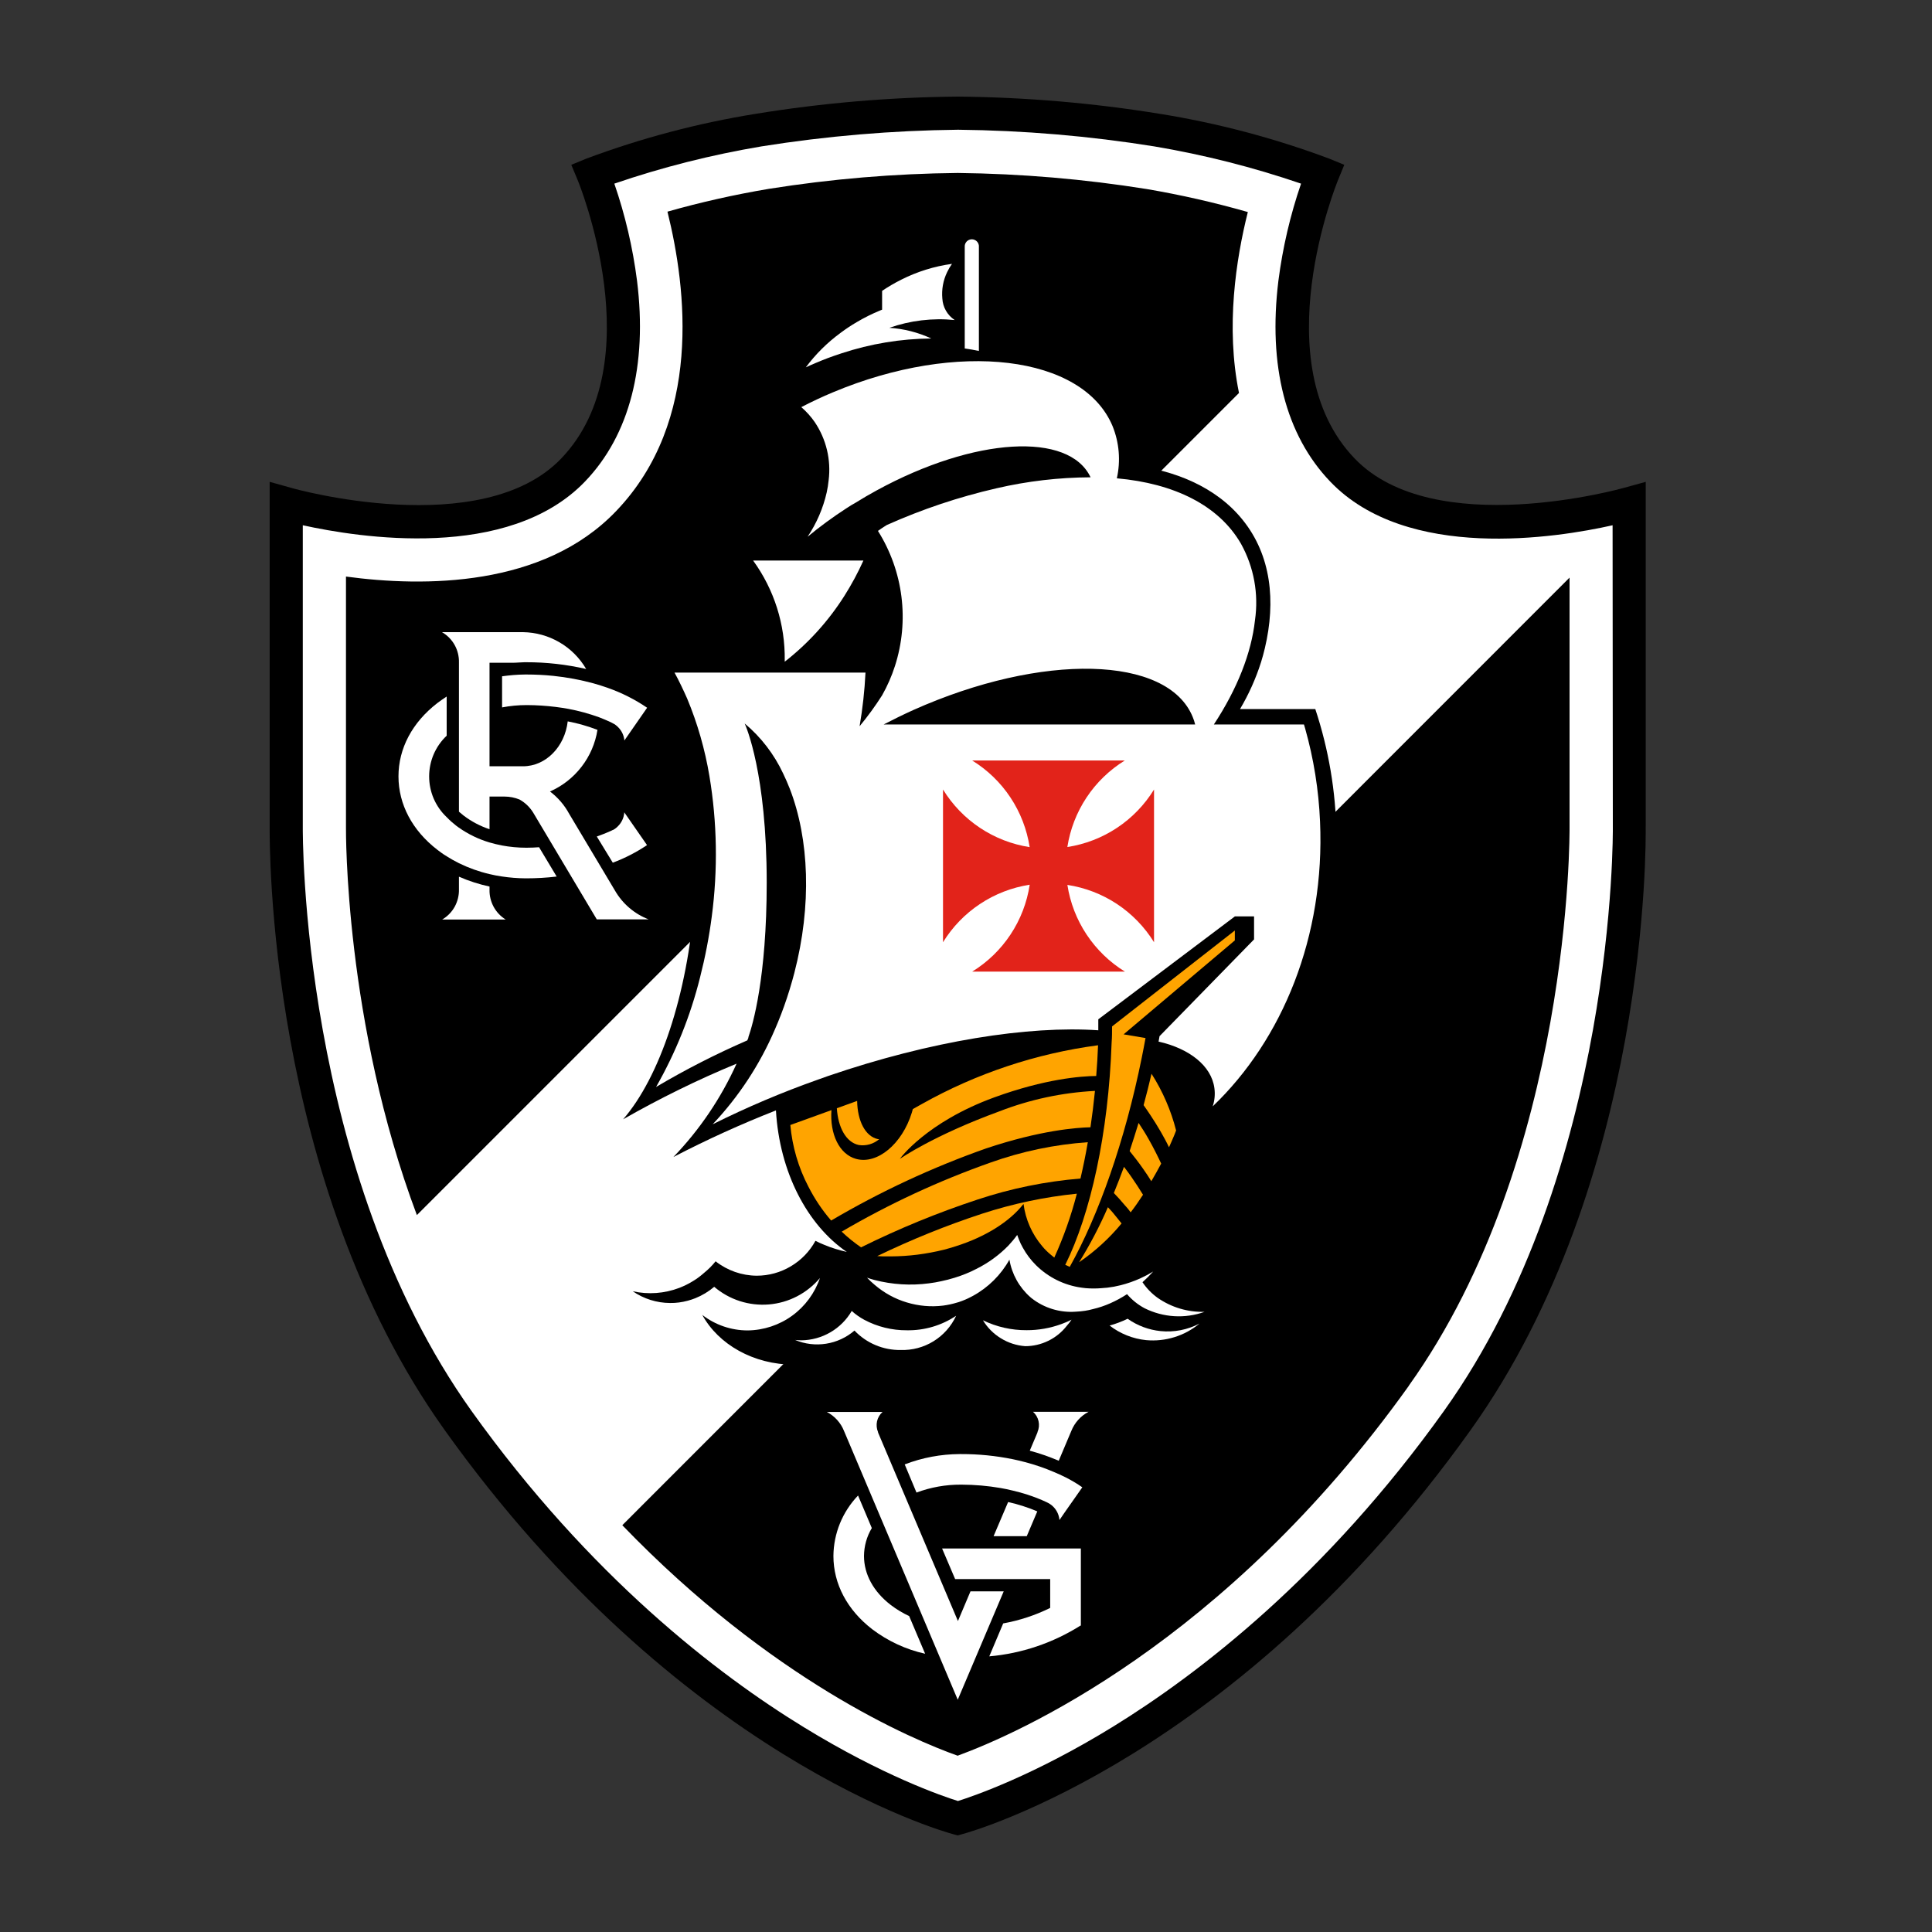 <svg width="40" height="40" viewBox="0 0 40 40" fill="none" xmlns="http://www.w3.org/2000/svg">
<rect x="0" y="0" width="40" height="40" fill="#333333" stroke="none"/>
<path d="M34.073 17.116V9.976L33.635 10.097C33.596 10.108 29.686 11.21 28.043 9.489C26.154 7.517 27.686 3.767 27.702 3.729L27.832 3.412L27.511 3.281C26.378 2.858 25.205 2.548 24.01 2.356C22.629 2.132 21.233 2.013 19.834 2V2C18.432 2.012 17.033 2.131 15.65 2.356C14.455 2.548 13.282 2.858 12.148 3.281L11.828 3.412L11.961 3.731C11.977 3.769 13.513 7.516 11.62 9.492C9.973 11.212 6.061 10.113 6.027 10.1L5.583 9.976V17.111C5.583 17.408 5.515 24.439 9.205 29.606C14.038 36.374 19.508 37.914 19.738 37.976L19.828 38L19.916 37.976C20.147 37.914 25.617 36.374 30.449 29.606C34.14 24.439 34.077 17.408 34.072 17.116" fill="black"/>
<path d="M33.387 10.875C32.236 11.134 29.132 11.633 27.542 9.972C26.616 9.006 26.252 7.568 26.468 5.812C26.556 5.128 26.713 4.454 26.937 3.802C25.947 3.463 24.93 3.205 23.898 3.031C22.554 2.815 21.196 2.7 19.835 2.686C18.471 2.701 17.111 2.816 15.765 3.031C14.73 3.205 13.711 3.462 12.719 3.802C12.944 4.454 13.101 5.127 13.189 5.812C13.407 7.568 13.035 9.006 12.115 9.966C10.525 11.627 7.42 11.128 6.269 10.875V17.122C6.269 17.198 6.208 24.233 9.764 29.215C12.219 32.646 14.86 34.67 16.647 35.763C18.284 36.767 19.503 37.184 19.833 37.288C20.166 37.183 21.402 36.759 23.047 35.747C24.822 34.653 27.452 32.633 29.898 29.209C33.458 24.224 33.393 17.192 33.392 17.121L33.387 10.875ZM7.163 17.134V11.937C8.783 12.156 11.25 12.158 12.756 10.582C14.545 8.715 14.215 5.976 13.819 4.382C14.509 4.186 15.21 4.029 15.917 3.91C17.212 3.704 18.519 3.594 19.83 3.581C21.14 3.596 22.448 3.707 23.742 3.914C24.448 4.034 25.146 4.193 25.835 4.39C25.591 5.363 25.373 6.766 25.652 8.136L8.631 25.157C7.131 21.164 7.163 17.186 7.163 17.134ZM29.169 28.691C25.343 34.047 21.024 35.911 19.827 36.35C18.875 36.011 15.971 34.779 12.884 31.578L32.496 11.959V17.133C32.496 17.201 32.546 23.959 29.167 28.691" fill="white"/>
<path d="M25.464 19.432V19.386H25.458L25.464 19.432Z" fill="white"/>
<path d="M13.921 23.951L13.938 23.942H13.927V23.948" fill="white"/>
<path d="M18.446 33.232C18.082 32.953 17.888 32.592 17.888 32.214C17.89 32.011 17.945 31.811 18.05 31.637L17.765 30.963C17.442 31.3 17.259 31.747 17.255 32.214C17.255 32.794 17.541 33.333 18.06 33.733C18.384 33.978 18.757 34.151 19.154 34.239L18.823 33.459C18.69 33.397 18.563 33.321 18.446 33.232Z" fill="white"/>
<path d="M21.478 29.662L21.32 30.035C21.525 30.09 21.725 30.16 21.92 30.243L22.181 29.625C22.249 29.455 22.375 29.315 22.537 29.23H21.388C21.446 29.281 21.485 29.349 21.502 29.424C21.519 29.499 21.511 29.577 21.481 29.647C21.48 29.652 21.479 29.657 21.478 29.662Z" fill="white"/>
<path d="M20.781 32.947H20.093L19.833 33.562L18.179 29.658V29.65C18.149 29.579 18.142 29.501 18.158 29.426C18.175 29.352 18.214 29.284 18.272 29.233H17.119C17.281 29.318 17.408 29.458 17.475 29.628L19.829 35.191L20.781 32.947Z" fill="white"/>
<path d="M21.822 30.477C21.627 30.393 21.427 30.325 21.221 30.271C21.14 30.249 21.056 30.23 20.972 30.212C20.619 30.14 20.259 30.104 19.899 30.105H19.868C19.48 30.107 19.094 30.179 18.731 30.319L18.975 30.902C19.269 30.792 19.581 30.736 19.895 30.738H19.912C20.181 30.739 20.45 30.762 20.716 30.808C20.802 30.823 20.886 30.84 20.968 30.861C21.177 30.909 21.38 30.975 21.576 31.059C21.612 31.074 21.682 31.106 21.683 31.108C21.728 31.129 21.769 31.158 21.805 31.193C21.877 31.264 21.922 31.358 21.934 31.459C21.934 31.468 21.934 31.472 21.934 31.472L22.043 31.313L22.408 30.793C22.297 30.715 22.18 30.646 22.059 30.585C21.978 30.546 21.901 30.509 21.822 30.477Z" fill="white"/>
<path d="M21.19 31.185C21.087 31.151 20.981 31.122 20.872 31.098L20.571 31.805H21.258L21.476 31.292C21.388 31.253 21.289 31.217 21.19 31.185Z" fill="white"/>
<path d="M19.775 32.693H21.743V33.29C21.436 33.442 21.108 33.55 20.77 33.611L20.482 34.293C21.153 34.234 21.801 34.015 22.37 33.656H22.378V32.06H19.505L19.775 32.693Z" fill="white"/>
<path d="M13.396 17.497C13.175 17.645 12.937 17.768 12.687 17.861L12.356 17.319C12.459 17.284 12.668 17.198 12.685 17.184H12.691C12.729 17.164 12.764 17.138 12.794 17.106C12.868 17.033 12.914 16.936 12.924 16.833C12.925 16.828 12.925 16.822 12.924 16.817L13.396 17.497Z" fill="white"/>
<path d="M10.903 17.551H10.893C10.724 17.551 10.555 17.535 10.389 17.504C10.302 17.487 10.217 17.466 10.134 17.442C9.908 17.375 9.694 17.271 9.501 17.136L9.441 17.092C9.373 17.039 9.308 16.981 9.248 16.918C9.133 16.81 9.042 16.679 8.979 16.534C8.917 16.389 8.885 16.233 8.885 16.075C8.885 15.917 8.917 15.761 8.979 15.616C9.042 15.471 9.133 15.34 9.248 15.232V14.421C9.182 14.464 9.117 14.509 9.055 14.556C8.536 14.956 8.25 15.495 8.25 16.074C8.25 16.653 8.536 17.194 9.055 17.594C9.117 17.641 9.176 17.686 9.248 17.728C9.33 17.78 9.414 17.828 9.501 17.871C9.703 17.97 9.916 18.046 10.134 18.097C10.218 18.117 10.302 18.134 10.389 18.146C10.553 18.171 10.719 18.184 10.885 18.185H10.894C11.105 18.185 11.316 18.173 11.525 18.148L11.161 17.541C11.078 17.548 10.99 17.55 10.903 17.551Z" fill="white"/>
<path d="M9.502 18.151V18.413C9.505 18.539 9.474 18.663 9.414 18.773C9.353 18.883 9.263 18.974 9.155 19.038H10.47C10.365 18.974 10.279 18.882 10.22 18.774C10.162 18.666 10.132 18.544 10.135 18.421C10.135 18.421 10.135 18.41 10.135 18.405V18.355C9.918 18.308 9.706 18.24 9.502 18.151Z" fill="white"/>
<path d="M12.732 18.438C12.732 18.438 11.825 16.918 11.784 16.849C11.686 16.668 11.551 16.511 11.387 16.387C11.645 16.273 11.869 16.097 12.041 15.874C12.213 15.651 12.326 15.389 12.37 15.111C12.17 15.034 11.964 14.975 11.754 14.935C11.694 15.459 11.302 15.865 10.828 15.865H10.135V13.722H10.613C10.693 13.722 10.773 13.712 10.856 13.711H10.895C11.313 13.71 11.729 13.757 12.136 13.851C12.002 13.622 11.812 13.431 11.583 13.298C11.354 13.164 11.094 13.092 10.829 13.088H9.151C9.261 13.152 9.351 13.243 9.413 13.354C9.474 13.464 9.505 13.589 9.502 13.716V16.805C9.532 16.832 9.564 16.858 9.598 16.885C9.76 17.008 9.942 17.104 10.135 17.168V16.492H10.446C10.553 16.492 10.658 16.513 10.756 16.553C10.871 16.617 10.967 16.709 11.037 16.821L12.356 19.035H13.43C13.136 18.922 12.889 18.711 12.732 18.438Z" fill="white"/>
<path d="M13.398 14.653L12.927 15.331C12.918 15.227 12.872 15.129 12.797 15.055C12.764 15.021 12.726 14.993 12.684 14.973L12.646 14.953C12.567 14.915 12.483 14.882 12.403 14.85C12.195 14.775 11.982 14.716 11.765 14.676C11.678 14.66 11.592 14.647 11.503 14.636C11.309 14.612 11.113 14.599 10.917 14.598H10.9C10.731 14.598 10.561 14.614 10.395 14.646V14.002C10.471 13.992 10.549 13.982 10.627 13.976C10.705 13.97 10.789 13.965 10.87 13.965H10.9C11.085 13.965 11.271 13.974 11.455 13.993C11.736 14.022 12.015 14.074 12.287 14.148C12.389 14.176 12.487 14.208 12.584 14.242C12.872 14.343 13.145 14.481 13.398 14.653Z" fill="white"/>
<path d="M24.064 24.626C24.259 24.307 24.428 23.972 24.57 23.625C25.73 22.874 26.777 21.547 27.31 19.857C27.815 18.164 27.788 16.357 27.232 14.681H25.673C25.855 14.374 26.001 14.048 26.109 13.708C26.139 13.611 26.165 13.515 26.188 13.418C26.418 12.445 26.318 11.497 25.73 10.766C25.181 10.081 24.312 9.732 23.421 9.63C23.463 9.283 23.403 8.93 23.247 8.616C23.053 8.198 22.721 7.858 22.307 7.656L22.253 7.628C21.722 7.378 21.144 7.241 20.557 7.228V5.091C20.557 4.975 20.511 4.864 20.43 4.782C20.348 4.7 20.237 4.654 20.121 4.654C20.005 4.654 19.894 4.7 19.812 4.782C19.73 4.864 19.684 4.975 19.684 5.091C19.683 5.11 19.683 5.129 19.684 5.149C19.421 5.192 19.162 5.261 18.912 5.356C18.578 5.481 18.262 5.652 17.973 5.863V6.202C17.861 6.264 17.755 6.323 17.653 6.4C17.434 6.55 16.558 7.17 16.214 8.055C16.524 7.889 16.848 7.749 17.181 7.638C17.954 7.367 18.762 7.253 19.104 7.324C18.328 7.454 17.57 7.68 16.849 7.996C16.849 7.996 16.184 8.312 16.148 8.332C16.182 8.354 16.216 8.377 16.248 8.402C16.291 8.436 16.332 8.473 16.37 8.512C16.546 8.692 16.678 8.909 16.758 9.147C16.837 9.386 16.862 9.639 16.83 9.888C16.789 10.273 16.66 10.643 16.454 10.97C16.377 11.094 16.291 11.213 16.196 11.324H15.031C15.226 11.492 15.393 11.69 15.525 11.911C15.525 11.923 15.538 11.934 15.546 11.948C15.687 12.194 15.79 12.46 15.852 12.737C15.915 13.021 15.937 13.313 15.918 13.604H13.337C13.422 13.697 13.499 13.797 13.568 13.903C13.814 14.297 13.997 14.727 14.11 15.178C14.185 15.453 14.245 15.733 14.29 16.015C14.421 16.881 14.452 17.76 14.382 18.633C14.234 20.611 13.653 22.308 12.901 23.174C13.659 22.741 14.444 22.355 15.25 22.022C14.928 22.736 14.486 23.39 13.942 23.955C14.632 23.596 15.341 23.274 16.065 22.99C16.139 24.27 16.715 25.363 17.532 25.92C17.452 25.9 17.372 25.881 17.297 25.857C17.216 25.832 17.138 25.804 17.061 25.771C17 25.747 16.941 25.72 16.883 25.69C16.764 25.908 16.588 26.09 16.374 26.217C16.16 26.345 15.916 26.412 15.667 26.412C15.358 26.41 15.059 26.305 14.816 26.114C14.744 26.204 14.662 26.285 14.573 26.357L14.543 26.383C14.478 26.438 14.41 26.487 14.337 26.53C14.251 26.583 14.159 26.627 14.065 26.664C13.757 26.781 13.421 26.806 13.1 26.734C13.328 26.891 13.597 26.976 13.874 26.977C13.997 26.979 14.12 26.962 14.239 26.93C14.292 26.916 14.344 26.898 14.396 26.878C14.538 26.821 14.67 26.741 14.787 26.642C14.942 26.774 15.122 26.875 15.317 26.938C15.511 27 15.716 27.024 15.919 27.007C16.123 26.99 16.321 26.933 16.502 26.839C16.683 26.745 16.844 26.616 16.976 26.46C16.869 26.773 16.668 27.046 16.401 27.24C16.133 27.435 15.811 27.541 15.48 27.545C15.14 27.545 14.809 27.432 14.54 27.224C14.872 27.832 15.598 28.254 16.439 28.254C16.867 28.256 17.288 28.142 17.655 27.922C17.988 28.177 18.396 28.313 18.815 28.308C19.295 28.317 19.76 28.136 20.107 27.804C20.395 28.057 20.763 28.197 21.146 28.198C21.406 28.195 21.661 28.13 21.89 28.008C22.12 27.885 22.316 27.71 22.464 27.495C22.912 27.808 23.447 27.974 23.993 27.97C24.94 27.97 25.76 27.495 26.154 26.805C25.934 26.884 25.703 26.925 25.469 26.926C24.788 26.926 24.195 26.604 23.889 26.131C23.558 26.315 23.183 26.406 22.805 26.393C22.665 26.386 22.526 26.364 22.391 26.326C22.989 25.999 23.577 25.408 24.064 24.626Z" fill="black"/>
<path d="M17.484 12.334C17.631 12.101 17.763 11.857 17.876 11.605H15.592C16.028 12.205 16.258 12.93 16.247 13.672V13.7C16.735 13.319 17.153 12.857 17.484 12.334Z" fill="white"/>
<path d="M17.133 7.416C17.23 7.38 17.327 7.346 17.423 7.315C18.022 7.117 18.649 7.013 19.281 7.008C19.007 6.881 18.713 6.806 18.413 6.787C18.846 6.635 19.308 6.58 19.766 6.626C19.691 6.577 19.629 6.511 19.585 6.433C19.54 6.356 19.515 6.269 19.51 6.18C19.493 5.993 19.527 5.804 19.609 5.635C19.637 5.575 19.671 5.517 19.71 5.463C19.343 5.513 18.988 5.624 18.658 5.791C18.522 5.859 18.39 5.936 18.263 6.022V6.411L18.222 6.428C18.054 6.497 17.891 6.578 17.735 6.671C17.627 6.734 17.521 6.804 17.42 6.879C17.413 6.883 17.406 6.888 17.4 6.894C17.127 7.094 16.886 7.333 16.684 7.605C16.75 7.574 16.819 7.544 16.888 7.515C16.957 7.486 17.05 7.447 17.133 7.416Z" fill="white"/>
<path d="M20.267 5.115C20.269 5.095 20.267 5.074 20.26 5.055C20.254 5.035 20.243 5.017 20.229 5.002C20.216 4.987 20.199 4.975 20.18 4.967C20.161 4.959 20.141 4.954 20.121 4.954C20.1 4.954 20.08 4.959 20.061 4.967C20.043 4.975 20.026 4.987 20.012 5.002C19.998 5.017 19.988 5.035 19.981 5.055C19.975 5.074 19.972 5.095 19.974 5.115V7.215C20.074 7.229 20.171 7.245 20.267 7.266V5.115Z" fill="white"/>
<path d="M27.33 17.009C27.302 16.356 27.199 15.709 27.021 15.08C27.014 15.053 27.006 15.025 26.997 14.999H25.132C25.618 14.259 25.908 13.521 25.983 12.841C26.062 12.297 25.961 11.742 25.695 11.261C25.235 10.46 24.306 10.008 23.123 9.903C23.204 9.541 23.173 9.164 23.034 8.821C22.418 7.352 19.826 7.04 17.246 8.122C17.02 8.216 16.8 8.32 16.59 8.429C16.696 8.521 16.79 8.625 16.869 8.74C17.107 9.094 17.209 9.521 17.156 9.944C17.148 10.028 17.134 10.112 17.116 10.195C17.042 10.522 16.907 10.834 16.72 11.113C16.975 10.902 17.241 10.707 17.519 10.527C17.585 10.484 17.651 10.441 17.719 10.405C17.859 10.317 18.005 10.233 18.153 10.152C20.177 9.047 22.133 8.936 22.579 9.882C21.924 9.885 21.271 9.961 20.634 10.109C19.852 10.288 19.091 10.543 18.36 10.87C18.298 10.908 18.238 10.947 18.177 10.992C18.436 11.404 18.602 11.868 18.663 12.351C18.724 12.835 18.678 13.325 18.529 13.789C18.461 14 18.372 14.203 18.263 14.396C18.121 14.619 17.965 14.833 17.797 15.036C17.86 14.668 17.901 14.297 17.919 13.925H13.965C14.055 14.088 14.15 14.289 14.227 14.463C14.442 14.979 14.596 15.518 14.688 16.069C14.848 17.029 14.864 18.007 14.737 18.971C14.682 19.397 14.6 19.819 14.494 20.235C14.296 21.03 13.989 21.793 13.583 22.505C14.192 22.144 14.823 21.822 15.472 21.54L15.494 21.488C15.494 21.484 15.494 21.479 15.494 21.475C15.584 21.217 15.874 20.242 15.874 18.276C15.874 16.012 15.444 15.037 15.418 14.979C15.755 15.261 16.026 15.614 16.213 16.012C16.263 16.116 16.31 16.223 16.353 16.333C16.753 17.373 16.811 18.739 16.445 20.147C16.433 20.196 16.418 20.246 16.405 20.294C16.392 20.343 16.368 20.422 16.349 20.485C16.277 20.72 16.196 20.947 16.106 21.166C16.085 21.215 16.066 21.263 16.044 21.312C15.733 22.038 15.297 22.703 14.755 23.277C15.465 22.923 16.196 22.613 16.944 22.349L17.146 22.277C19.274 21.548 21.294 21.232 22.739 21.331V21.104L25.567 18.973H25.964V19.449L24.007 21.453L23.987 21.565C24.62 21.708 25.081 22.062 25.143 22.53C25.16 22.656 25.148 22.785 25.108 22.906C26.552 21.525 27.435 19.386 27.33 17.009ZM18.296 14.999C18.494 14.896 18.698 14.796 18.903 14.703C21.578 13.506 24.176 13.57 24.694 14.845C24.715 14.895 24.732 14.947 24.744 14.999H18.296Z" fill="white"/>
<path d="M21.255 27.54C20.942 27.542 20.632 27.472 20.351 27.335C20.443 27.488 20.571 27.616 20.724 27.709C20.876 27.803 21.049 27.858 21.227 27.871C21.392 27.871 21.555 27.833 21.704 27.76C21.852 27.688 21.982 27.583 22.084 27.453C22.121 27.412 22.154 27.368 22.185 27.323C22.116 27.358 22.045 27.388 21.973 27.414C21.743 27.498 21.5 27.541 21.255 27.54Z" fill="white"/>
<path d="M24.03 27.559C23.784 27.534 23.548 27.446 23.346 27.303C23.226 27.362 23.101 27.409 22.973 27.444C23.192 27.613 23.454 27.718 23.729 27.746C23.927 27.764 24.126 27.743 24.316 27.684C24.505 27.626 24.681 27.53 24.834 27.403C24.587 27.532 24.308 27.587 24.03 27.559Z" fill="white"/>
<path d="M23.334 26.794C23.436 26.913 23.559 27.012 23.698 27.086C23.889 27.181 24.098 27.237 24.311 27.25C24.525 27.263 24.738 27.232 24.94 27.16C24.593 27.17 24.252 27.068 23.967 26.87C23.845 26.782 23.739 26.673 23.654 26.547C23.732 26.477 23.805 26.404 23.875 26.326C23.788 26.379 23.697 26.427 23.605 26.469C23.475 26.527 23.34 26.574 23.202 26.609C23.112 26.632 23.02 26.649 22.927 26.66C22.889 26.66 22.848 26.669 22.806 26.67C22.697 26.679 22.587 26.679 22.478 26.67L22.396 26.66C22.038 26.612 21.705 26.448 21.448 26.193C21.342 26.088 21.252 25.968 21.179 25.837C21.146 25.779 21.117 25.719 21.093 25.657C21.081 25.628 21.07 25.599 21.06 25.568C21.005 25.645 20.944 25.717 20.88 25.786C20.686 25.985 20.461 26.149 20.213 26.272C20.146 26.308 20.076 26.339 20.005 26.368C19.933 26.398 19.848 26.429 19.762 26.455C19.671 26.483 19.579 26.507 19.487 26.526C19.404 26.545 19.319 26.559 19.233 26.57C18.856 26.62 18.473 26.596 18.106 26.501C18.053 26.486 18.001 26.472 17.951 26.453C18.001 26.506 18.054 26.556 18.11 26.602C18.304 26.768 18.529 26.892 18.773 26.965C19.017 27.039 19.273 27.062 19.526 27.031C19.624 27.018 19.721 26.997 19.816 26.968C19.829 26.965 19.842 26.961 19.854 26.957C19.938 26.929 20.019 26.895 20.097 26.854L20.143 26.83C20.461 26.656 20.723 26.396 20.899 26.08C20.95 26.38 21.102 26.653 21.33 26.854L21.357 26.877C21.616 27.081 21.943 27.181 22.272 27.157C22.337 27.154 22.402 27.148 22.467 27.138C22.52 27.13 22.573 27.118 22.625 27.104C22.75 27.075 22.872 27.034 22.989 26.982C23.109 26.929 23.224 26.866 23.334 26.794Z" fill="white"/>
<path d="M17.894 27.325C17.801 27.275 17.713 27.213 17.634 27.142C17.528 27.325 17.376 27.477 17.194 27.583C17.011 27.69 16.804 27.747 16.592 27.75C16.548 27.75 16.505 27.747 16.461 27.742C16.664 27.828 16.887 27.854 17.104 27.82C17.321 27.786 17.525 27.691 17.691 27.548C17.814 27.677 17.962 27.78 18.127 27.849C18.291 27.918 18.468 27.953 18.647 27.95C18.887 27.958 19.124 27.895 19.328 27.769C19.532 27.643 19.695 27.459 19.796 27.241C19.495 27.443 19.139 27.548 18.777 27.542C18.469 27.544 18.166 27.47 17.894 27.325Z" fill="white"/>
<path d="M17.779 23.706C17.854 23.718 17.931 23.713 18.005 23.692C18.078 23.671 18.146 23.634 18.204 23.584C18.195 23.585 18.185 23.585 18.176 23.584C17.915 23.529 17.753 23.207 17.746 22.793L17.326 22.945C17.351 23.343 17.517 23.65 17.779 23.706Z" fill="#FFA400"/>
<path d="M22.148 26.229C22.742 25.165 23.288 23.634 23.639 21.897C23.667 21.761 23.692 21.626 23.717 21.492L23.263 21.415L25.566 19.47V19.265L23.024 21.251C23.024 21.363 23.024 21.474 23.015 21.585C22.95 23.469 22.576 25.139 22.055 26.187L22.148 26.229Z" fill="#FFA400"/>
<path d="M22.342 26.133C22.671 25.908 22.967 25.638 23.221 25.33C23.173 25.268 23.122 25.209 23.07 25.143C23.018 25.077 22.981 25.042 22.938 24.994C22.767 25.388 22.568 25.768 22.342 26.133Z" fill="#FFA400"/>
<path d="M23.409 25.1C23.497 24.986 23.582 24.864 23.665 24.736C23.595 24.621 23.511 24.492 23.421 24.362C23.373 24.292 23.32 24.223 23.271 24.158C23.203 24.345 23.133 24.523 23.061 24.7C23.134 24.776 23.215 24.864 23.291 24.956C23.334 25.001 23.372 25.048 23.409 25.1Z" fill="#FFA400"/>
<path d="M23.837 24.456C23.908 24.334 23.976 24.213 24.041 24.091C23.975 23.95 23.881 23.759 23.779 23.581C23.711 23.459 23.637 23.345 23.573 23.249C23.512 23.448 23.451 23.642 23.388 23.831C23.469 23.931 23.571 24.061 23.665 24.196C23.726 24.281 23.784 24.371 23.837 24.456Z" fill="#FFA400"/>
<path d="M24.321 23.481L24.35 23.405C24.244 22.989 24.072 22.593 23.841 22.231C23.79 22.452 23.734 22.67 23.677 22.881C23.739 22.969 23.897 23.196 24.033 23.433C24.095 23.542 24.155 23.651 24.203 23.753C24.244 23.663 24.283 23.573 24.321 23.481Z" fill="#FFA400"/>
<path d="M18.99 25.977C19.176 25.953 19.361 25.919 19.543 25.874C19.626 25.852 19.706 25.829 19.786 25.803C20.407 25.607 20.906 25.291 21.191 24.925C21.232 25.248 21.366 25.551 21.576 25.799C21.604 25.833 21.633 25.865 21.664 25.895C21.693 25.925 21.724 25.951 21.756 25.978C21.788 26.005 21.803 26.018 21.828 26.037C22.022 25.61 22.178 25.167 22.295 24.714C21.629 24.781 20.973 24.92 20.337 25.127C19.593 25.371 18.867 25.665 18.162 26.006L18.284 26.012H18.449C18.63 26.011 18.811 25.999 18.99 25.977Z" fill="#FFA400"/>
<path d="M17.426 25.5C17.551 25.619 17.685 25.727 17.827 25.825C18.608 25.438 19.415 25.107 20.243 24.834C20.932 24.605 21.646 24.46 22.37 24.4C22.426 24.157 22.477 23.914 22.522 23.648C21.835 23.696 21.158 23.837 20.509 24.069C19.438 24.447 18.405 24.926 17.426 25.5Z" fill="#FFA400"/>
<path d="M17.208 25.27C18.227 24.67 19.301 24.17 20.416 23.777C21.537 23.401 22.296 23.345 22.577 23.339C22.613 23.096 22.644 22.844 22.67 22.586C21.991 22.621 21.322 22.764 20.689 23.01C19.324 23.509 18.637 23.989 18.631 23.993C18.625 23.996 19.175 23.235 20.583 22.721C21.635 22.337 22.38 22.28 22.696 22.277C22.713 22.068 22.726 21.857 22.734 21.641C21.452 21.811 20.214 22.224 19.087 22.857L18.899 22.962C18.892 22.986 18.885 23.01 18.879 23.034C18.678 23.686 18.162 24.116 17.721 23.993C17.374 23.895 17.179 23.478 17.214 22.984L16.363 23.292C16.403 23.739 16.53 24.173 16.738 24.57C16.866 24.822 17.024 25.057 17.208 25.27Z" fill="#FFA400"/>
<path d="M22.098 17.539C22.155 17.172 22.29 16.821 22.496 16.511C22.701 16.201 22.972 15.94 23.288 15.745H20.128C20.444 15.94 20.715 16.201 20.92 16.511C21.126 16.821 21.261 17.172 21.318 17.539C20.95 17.482 20.599 17.346 20.29 17.14C19.98 16.934 19.719 16.663 19.524 16.346V19.508C19.719 19.191 19.981 18.92 20.291 18.715C20.601 18.509 20.951 18.374 21.319 18.317C21.263 18.686 21.128 19.037 20.922 19.348C20.717 19.658 20.446 19.92 20.129 20.116H23.29C22.973 19.921 22.703 19.659 22.497 19.349C22.291 19.039 22.156 18.689 22.099 18.321C22.466 18.377 22.817 18.512 23.127 18.717C23.436 18.922 23.698 19.192 23.893 19.508V16.346C23.698 16.663 23.436 16.934 23.127 17.139C22.817 17.345 22.466 17.48 22.098 17.537" fill="#E2231A"/>
</svg>
